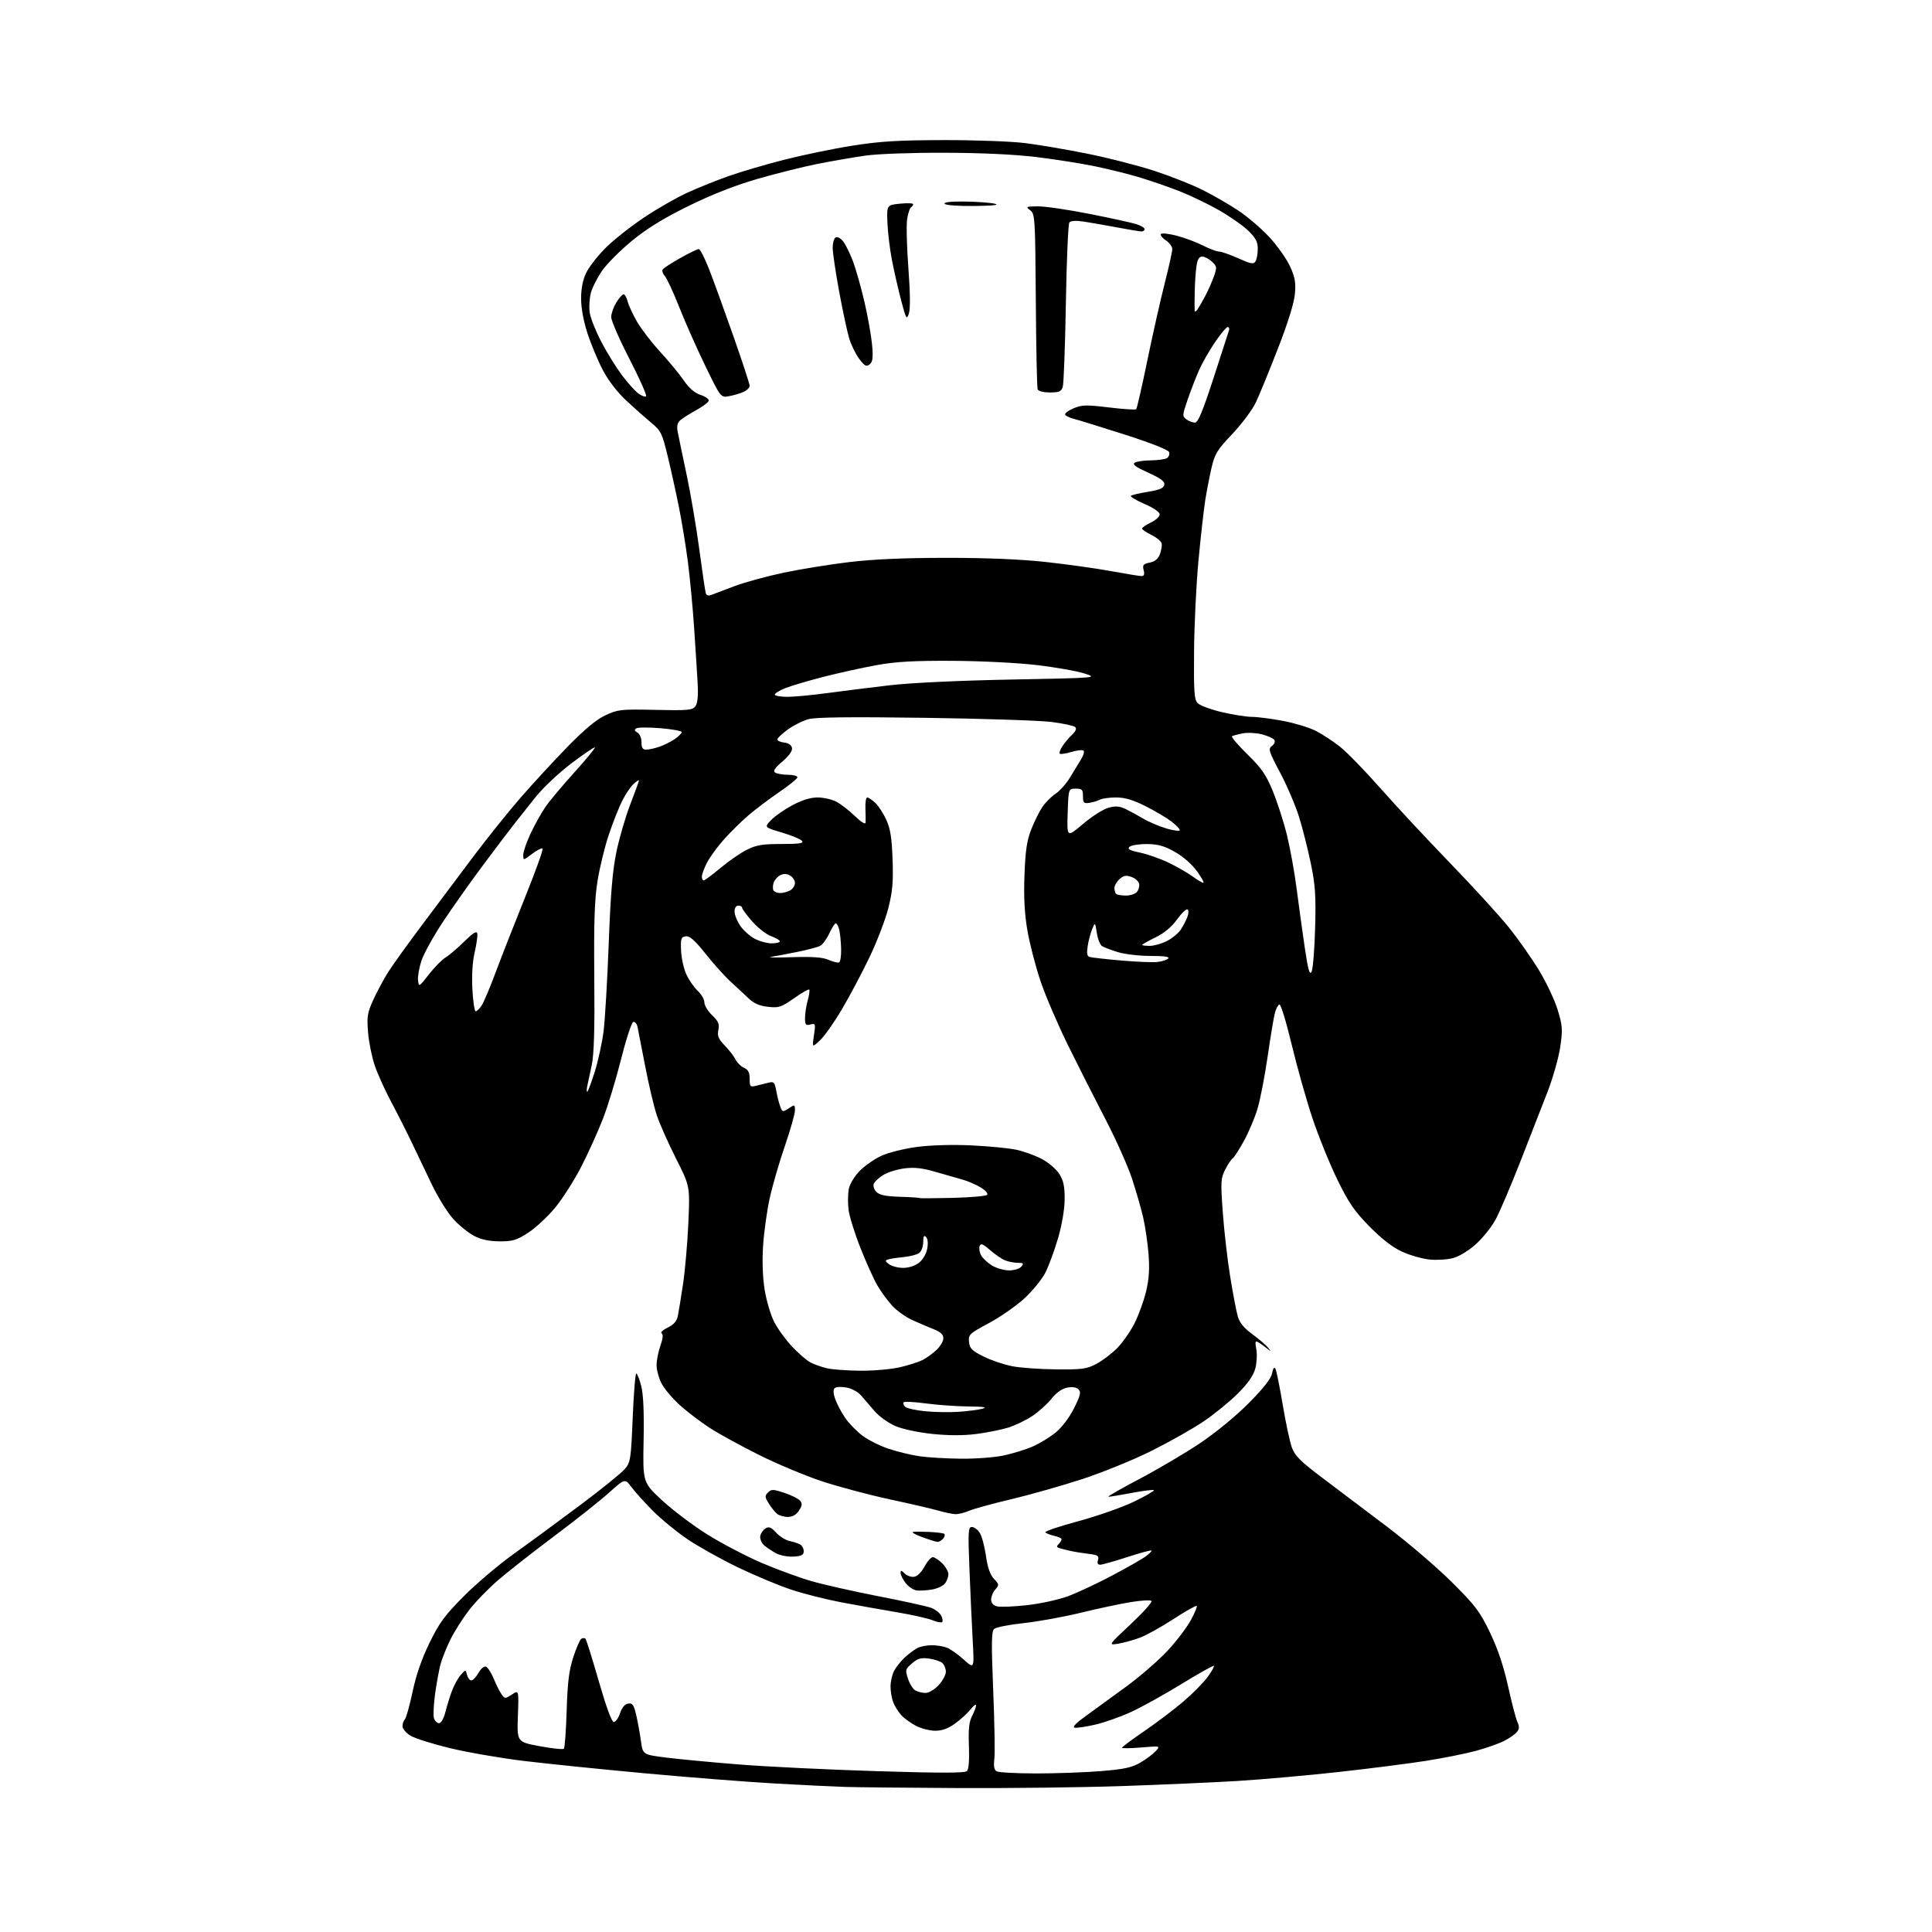 <?xml version="1.0" encoding="UTF-8" standalone="no"?>
<svg 
  version="1.1" 
  xmlns="http://www.w3.org/2000/svg" 
  xmlns:xlink="http://www.w3.org/1999/xlink" 
  xmlns:svg="http://www.w3.org/2000/svg"
  xmlns:rdf="http://www.w3.org/1999/02/22-rdf-syntax-ns#"
  xmlns:cc="http://creativecommons.org/ns#"
  xmlns:dc="http://purl.org/dc/elements/1.1/"
  viewBox="0 0 768 768"
  width="768"
  height="768"
>
<style>svg {background-color: white; }</style>"
<path stroke="none" fill="black" fill-rule="evenodd" d="M381.00,710.78C360.93,710.68 340.68,710.47 336.00,710.33C331.32,710.18 318.73,709.57 308.00,708.97C297.27,708.36 274.10,706.55 256.50,704.93C238.90,703.31 217.07,701.08 208.00,699.97C198.93,698.86 185.85,696.60 178.94,694.93C172.03,693.27 164.95,691.04 163.19,689.97C161.44,688.90 160.00,687.21 160.00,686.21C160.00,685.22 160.43,683.97 160.94,683.45C161.46,682.93 162.84,678.00 164.01,672.50C165.42,665.81 167.66,659.35 170.77,653.00C174.68,645.00 176.84,642.07 184.46,634.43C189.43,629.44 198.45,621.82 204.50,617.49C210.55,613.17 222.37,604.49 230.76,598.20C239.16,591.91 247.10,585.49 248.40,583.93C250.63,581.28 250.83,580.03 251.51,563.55C251.91,553.90 252.55,546.00 252.93,546.00C253.31,546.00 254.19,548.23 254.89,550.96C255.75,554.29 256.06,561.39 255.84,572.60C255.52,589.29 255.52,589.29 263.18,596.40C267.38,600.30 275.48,606.41 281.16,609.96C286.85,613.51 296.45,618.55 302.50,621.16C308.55,623.77 317.55,627.07 322.50,628.50C327.45,629.93 339.60,632.67 349.50,634.59C359.40,636.51 368.75,638.58 370.29,639.18C371.82,639.78 373.55,641.15 374.12,642.22C374.69,643.29 374.88,644.45 374.54,644.79C374.20,645.13 372.48,644.81 370.71,644.08C368.95,643.34 362.55,641.91 356.50,640.89C350.45,639.87 340.55,638.10 334.50,636.96C328.45,635.82 319.45,633.55 314.50,631.90C309.55,630.26 300.05,626.29 293.39,623.08C286.73,619.87 277.73,614.85 273.39,611.93C269.05,609.00 262.80,603.88 259.50,600.55C256.20,597.22 252.36,592.97 250.97,591.09C248.43,587.68 248.43,587.68 241.97,593.47C238.41,596.66 228.63,604.41 220.23,610.70C211.84,616.98 201.81,624.85 197.95,628.18C194.10,631.51 188.91,636.86 186.43,640.09C183.95,643.31 180.64,648.54 179.06,651.72C177.49,654.90 175.72,659.31 175.12,661.53C174.53,663.75 173.56,669.05 172.96,673.31C172.37,677.57 172.17,681.95 172.51,683.03C172.85,684.11 173.76,685.00 174.53,685.00C175.33,685.00 176.38,683.20 177.00,680.75C177.59,678.41 178.75,674.63 179.58,672.35C180.41,670.07 181.99,667.17 183.08,665.90C185.08,663.60 185.08,663.60 185.66,665.80C185.97,667.01 186.74,668.00 187.37,667.99C187.99,667.99 189.26,666.65 190.20,665.00C191.15,663.33 192.46,662.24 193.20,662.52C193.91,662.80 195.31,664.99 196.30,667.39C197.28,669.78 198.69,672.56 199.42,673.57C200.71,675.32 200.86,675.32 203.50,673.59C206.24,671.79 206.24,671.79 205.87,682.12C205.50,692.45 205.50,692.45 214.50,694.13C219.45,695.05 223.79,695.51 224.15,695.15C224.52,694.79 225.01,687.98 225.26,680.00C225.60,668.74 226.19,664.00 227.88,658.79C229.08,655.10 230.52,651.80 231.09,651.44C231.67,651.09 232.40,651.07 232.73,651.40C233.07,651.73 235.44,659.32 238.01,668.25C241.01,678.65 243.16,684.50 244.00,684.50C244.73,684.50 245.85,682.92 246.49,681.00C247.25,678.74 248.39,677.39 249.72,677.20C251.43,676.94 251.96,677.70 252.89,681.70C253.51,684.34 254.35,688.98 254.77,692.00C255.52,697.50 255.52,697.50 265.01,698.69C270.23,699.34 283.27,700.57 294.00,701.42C304.73,702.28 329.20,703.46 348.38,704.06C374.04,704.85 383.56,704.84 384.38,704.02C385.09,703.31 385.37,699.69 385.16,694.08C384.90,687.44 385.20,684.51 386.41,682.18C387.28,680.49 388.00,678.57 388.00,677.91C388.00,677.26 387.03,677.96 385.84,679.47C384.66,680.98 381.89,683.52 379.69,685.11C376.92,687.12 374.51,688.00 371.81,688.00C369.67,688.00 366.25,687.14 364.21,686.10C362.17,685.05 359.52,683.14 358.32,681.85C357.12,680.56 355.65,678.23 355.07,676.68C354.48,675.14 354.00,672.30 354.00,670.39C354.00,668.47 354.63,665.69 355.41,664.20C356.19,662.72 358.10,660.32 359.66,658.87C361.22,657.43 363.48,655.74 364.68,655.12C365.89,654.50 368.44,654.00 370.37,654.00C372.29,654.00 375.00,654.43 376.38,654.96C377.76,655.48 380.79,657.62 383.10,659.71C387.30,663.50 387.30,663.50 386.66,652.00C386.31,645.67 385.73,632.96 385.37,623.75C384.78,608.71 384.88,607.00 386.33,607.00C387.22,607.00 388.63,608.03 389.45,609.28C390.27,610.54 391.38,614.65 391.92,618.41C392.59,623.15 393.57,625.97 395.11,627.61C397.19,629.83 397.23,630.09 395.66,631.82C394.75,632.83 394.00,634.63 394.00,635.81C394.00,637.24 394.79,638.16 396.35,638.55C397.65,638.88 403.04,638.66 408.34,638.07C413.73,637.47 420.95,635.87 424.73,634.45C428.46,633.05 436.21,629.41 441.96,626.37C447.72,623.32 453.71,619.92 455.27,618.81C456.83,617.69 457.93,616.60 457.71,616.37C457.48,616.15 453.14,617.32 448.06,618.98C442.98,620.64 438.15,622.00 437.34,622.00C436.35,622.00 436.06,621.38 436.47,620.10C436.98,618.49 436.43,618.13 432.78,617.69C430.43,617.41 427.15,616.88 425.50,616.51C423.85,616.14 421.86,615.63 421.08,615.39C420.00,615.04 419.94,614.66 420.83,613.77C421.47,613.13 422.00,612.28 422.00,611.88C422.00,611.48 420.66,610.86 419.01,610.50C417.37,610.14 415.82,609.51 415.56,609.10C415.31,608.69 421.24,606.70 428.75,604.67C436.25,602.64 446.17,599.15 450.79,596.92C455.41,594.68 458.97,592.63 458.70,592.37C458.43,592.10 454.52,592.58 450.00,593.44C445.48,594.30 441.27,594.99 440.64,594.98C440.01,594.98 445.47,591.83 452.78,587.99C460.08,584.15 470.88,577.79 476.78,573.86C483.11,569.63 491.09,563.10 496.27,557.89C502.29,551.83 505.23,548.08 505.67,545.92C506.08,543.83 506.54,543.23 507.02,544.14C507.42,544.89 508.72,551.35 509.92,558.50C511.11,565.65 512.76,573.30 513.57,575.50C514.77,578.74 517.08,581.02 525.78,587.56C531.67,591.99 543.25,600.73 551.50,606.98C559.75,613.23 571.28,623.11 577.12,628.92C586.56,638.31 588.26,640.57 592.31,649.00C595.40,655.45 597.70,662.29 599.47,670.28C600.90,676.76 602.57,683.16 603.18,684.50C604.04,686.37 603.99,687.31 602.96,688.54C602.23,689.42 599.95,691.01 597.89,692.06C595.83,693.11 590.85,694.86 586.82,695.96C582.80,697.06 573.88,698.85 567.00,699.94C560.12,701.03 544.38,703.04 532.00,704.41C519.62,705.77 501.62,707.37 492.00,707.96C482.38,708.54 461.68,709.46 446.00,709.99C430.32,710.53 401.07,710.88 381.00,710.78zM412.00,704.97C419.98,704.97 431.60,704.55 437.83,704.03C446.94,703.28 449.98,702.61 453.33,700.65C455.63,699.31 458.36,697.26 459.41,696.10C461.31,694.00 461.31,694.00 453.66,694.65C449.44,695.00 446.00,695.05 446.00,694.76C446.00,694.46 450.01,691.47 454.92,688.11C459.83,684.75 466.80,679.47 470.42,676.38C474.04,673.29 478.34,668.94 479.99,666.70C481.63,664.47 482.78,662.45 482.54,662.21C482.31,661.97 476.55,665.19 469.75,669.37C462.95,673.54 453.95,678.54 449.76,680.47C445.57,682.41 439.13,684.69 435.45,685.55C431.77,686.40 428.04,686.96 427.16,686.79C426.13,686.59 427.81,684.87 431.82,681.99C435.26,679.52 442.51,674.25 447.93,670.27C453.35,666.29 460.65,659.93 464.17,656.14C467.68,652.35 471.82,646.91 473.37,644.05C474.93,641.20 475.98,638.65 475.71,638.38C475.45,638.11 471.30,640.46 466.49,643.59C461.69,646.72 455.67,650.06 453.13,651.01C450.58,651.96 446.70,653.03 444.50,653.39C440.50,654.04 440.50,654.04 449.50,645.60C454.45,640.96 458.15,636.82 457.73,636.39C457.30,635.97 453.47,636.20 449.23,636.90C444.98,637.61 436.10,639.51 429.50,641.12C422.90,642.74 412.77,644.57 407.00,645.20C401.23,645.82 395.91,646.86 395.18,647.52C394.11,648.48 394.04,653.08 394.82,672.10C395.35,684.97 395.55,697.24 395.26,699.37C394.92,702.01 395.19,703.50 396.13,704.10C396.88,704.58 404.02,704.97 412.00,704.97zM367.85,672.97C369.21,672.99 371.41,671.70 373.10,669.89C374.69,668.19 376.00,665.77 376.00,664.52C376.00,663.27 375.34,661.70 374.54,661.03C373.74,660.37 371.34,659.59 369.22,659.30C366.12,658.89 364.81,659.26 362.54,661.21C359.87,663.51 359.79,663.83 360.94,667.31C361.60,669.33 362.90,671.42 363.83,671.96C364.75,672.50 366.56,672.95 367.85,672.97zM370.44,631.87C368.27,632.24 365.50,632.39 364.27,632.21C363.04,632.02 361.13,630.71 360.02,629.30C358.91,627.89 358.00,626.08 358.00,625.29C358.00,624.12 358.30,624.16 359.62,625.48C360.52,626.38 362.21,626.97 363.37,626.80C364.63,626.62 366.31,624.97 367.50,622.75C368.60,620.69 370.08,619.00 370.80,619.00C371.51,619.00 373.20,620.10 374.55,621.45C375.90,622.80 377.00,624.74 377.00,625.76C377.00,626.78 376.41,628.42 375.69,629.41C374.97,630.39 372.61,631.50 370.44,631.87zM315.50,618.77C313.26,618.92 310.18,618.34 308.50,617.45C306.85,616.58 304.70,615.13 303.71,614.24C302.72,613.34 302.04,611.73 302.21,610.66C302.37,609.58 303.29,608.21 304.25,607.61C305.66,606.72 306.47,607.03 308.53,609.25C309.92,610.75 312.28,612.23 313.78,612.55C315.28,612.86 317.18,613.48 318.00,613.92C318.82,614.36 319.50,615.57 319.50,616.61C319.50,618.10 318.66,618.56 315.50,618.77zM372.63,612.92C372.01,612.88 369.25,612.01 366.50,611.00C363.75,609.99 362.18,609.06 363.00,608.95C363.82,608.83 366.75,608.85 369.50,608.98C372.25,609.10 374.86,609.43 375.30,609.69C375.74,609.96 375.57,610.81 374.93,611.59C374.28,612.37 373.25,612.97 372.63,612.92zM313.17,603.00C311.64,603.00 309.70,602.44 308.87,601.75C308.04,601.06 306.56,599.21 305.58,597.63C304.00,595.09 303.97,594.60 305.30,593.27C306.63,591.94 307.36,591.96 311.82,593.44C314.59,594.36 317.38,595.76 318.04,596.55C318.98,597.68 318.89,598.52 317.60,600.49C316.49,602.18 315.04,603.00 313.17,603.00zM379.72,601.90C378.50,601.84 375.48,601.21 373.00,600.49C370.52,599.77 361.75,597.74 353.50,595.97C345.25,594.19 333.10,590.94 326.50,588.75C319.90,586.55 308.65,581.83 301.50,578.25C294.35,574.68 285.57,569.85 282.00,567.53C278.43,565.21 273.12,561.16 270.20,558.52C267.29,555.88 264.02,552.00 262.95,549.90C261.88,547.80 261.00,544.54 261.00,542.67C261.00,540.79 261.68,537.31 262.52,534.95C263.52,532.11 263.69,530.43 263.01,530.01C262.45,529.66 263.53,528.64 265.40,527.75C267.72,526.64 269.01,525.22 269.41,523.31C269.74,521.76 270.68,516.00 271.51,510.50C272.33,505.00 273.29,493.98 273.64,486.00C274.27,471.50 274.27,471.50 268.71,460.50C265.65,454.45 262.22,446.72 261.08,443.32C259.95,439.91 257.87,431.14 256.47,423.82C255.07,416.49 253.70,409.46 253.42,408.18C253.15,406.90 252.38,406.04 251.71,406.26C251.05,406.48 248.87,413.15 246.88,421.08C244.89,429.01 241.64,439.68 239.65,444.79C237.67,449.90 233.79,458.46 231.04,463.82C228.29,469.18 223.62,476.50 220.66,480.09C217.69,483.68 212.86,488.17 209.91,490.06C205.28,493.03 203.72,493.49 198.52,493.45C194.39,493.42 191.23,492.74 188.46,491.29C186.23,490.12 182.55,487.15 180.28,484.68C178.00,482.22 174.12,475.99 171.65,470.85C169.19,465.71 165.56,458.12 163.60,454.00C161.64,449.88 158.03,442.75 155.58,438.17C153.13,433.58 150.17,427.06 149.00,423.67C147.84,420.27 146.62,414.30 146.31,410.38C145.80,404.08 146.04,402.60 148.42,397.38C149.90,394.15 152.53,389.25 154.26,386.50C155.99,383.75 161.97,375.43 167.54,368.00C173.11,360.57 182.21,348.43 187.78,341.00C193.34,333.57 202.00,322.77 207.02,317.00C212.05,311.23 220.51,302.05 225.83,296.62C232.49,289.81 237.13,285.98 240.73,284.30C245.64,282.02 246.84,281.89 260.56,282.19C273.55,282.47 275.30,282.31 276.44,280.74C277.31,279.55 277.60,276.64 277.33,271.74C277.11,267.76 276.48,257.75 275.92,249.50C275.36,241.25 274.25,229.49 273.45,223.36C272.65,217.23 271.07,207.55 269.94,201.86C268.80,196.16 266.79,187.00 265.46,181.50C263.20,172.15 262.77,171.27 258.82,168.00C256.50,166.07 252.03,162.11 248.89,159.18C245.41,155.94 241.80,151.24 239.65,147.15C237.71,143.47 234.97,136.91 233.56,132.60C231.96,127.68 231.00,122.48 231.00,118.69C231.00,114.63 231.68,111.24 233.05,108.40C234.18,106.07 237.67,101.60 240.80,98.48C243.94,95.36 250.79,89.95 256.03,86.45C261.27,82.95 269.02,78.51 273.25,76.58C277.48,74.65 284.89,71.68 289.72,69.97C294.55,68.27 304.52,65.33 311.89,63.46C319.25,61.59 331.40,59.08 338.89,57.90C349.76,56.17 357.02,55.73 375.00,55.69C387.38,55.66 402.00,56.20 407.50,56.88C413.00,57.56 424.23,59.47 432.47,61.14C440.70,62.80 452.64,65.87 459.00,67.96C465.37,70.05 473.93,73.44 478.04,75.50C482.14,77.55 488.49,81.21 492.15,83.63C495.81,86.05 501.40,90.82 504.57,94.24C507.73,97.66 511.43,102.89 512.79,105.85C514.80,110.24 515.16,112.29 514.74,116.88C514.42,120.45 511.94,128.42 508.01,138.51C504.59,147.31 500.65,156.93 499.25,159.90C497.86,162.86 493.64,168.53 489.88,172.49C483.77,178.92 482.89,180.37 481.57,186.09C480.76,189.62 479.64,195.43 479.08,199.00C478.52,202.57 477.33,213.15 476.44,222.50C475.55,231.85 474.75,248.14 474.66,258.70C474.52,275.29 474.72,278.13 476.14,279.55C477.04,280.46 481.31,282.04 485.64,283.07C489.96,284.09 495.36,284.95 497.64,284.97C499.92,284.98 505.51,285.71 510.06,286.57C514.62,287.44 520.43,289.20 522.98,290.49C525.53,291.78 529.88,294.63 532.64,296.81C535.40,298.99 542.56,306.34 548.55,313.14C554.54,319.94 567.05,333.38 576.35,343.00C585.65,352.62 596.24,364.22 599.88,368.76C603.52,373.31 608.88,380.94 611.78,385.72C614.69,390.50 618.03,397.57 619.20,401.44C621.13,407.79 621.23,409.23 620.22,416.18C619.60,420.42 617.30,428.52 615.11,434.19C612.92,439.86 608.04,452.38 604.26,462.00C600.49,471.62 596.09,481.91 594.49,484.85C592.89,487.79 589.38,492.17 586.69,494.58C583.90,497.10 580.04,499.45 577.66,500.10C575.37,500.71 571.14,500.98 568.25,500.68C565.36,500.39 560.45,498.98 557.34,497.56C553.56,495.82 549.27,492.51 544.39,487.55C538.35,481.41 536.15,478.19 531.57,468.82C528.54,462.59 524.08,451.58 521.67,444.36C519.26,437.13 515.55,423.96 513.43,415.09C511.31,406.23 509.13,399.12 508.59,399.30C508.05,399.48 507.25,400.95 506.81,402.57C506.37,404.18 505.07,411.98 503.92,419.90C502.78,427.82 500.94,437.27 499.83,440.90C498.73,444.53 496.28,450.29 494.39,453.71C492.50,457.12 490.51,460.19 489.96,460.52C489.42,460.86 488.10,462.84 487.04,464.92C485.26,468.41 485.19,469.71 486.09,482.10C486.63,489.47 487.94,500.90 489.02,507.50C490.09,514.10 491.44,521.16 492.01,523.19C492.76,525.82 494.44,527.89 497.90,530.42C500.56,532.38 503.35,534.77 504.10,535.74C505.38,537.39 505.34,537.40 503.48,535.90C502.39,535.02 500.88,533.95 500.11,533.51C498.99,532.86 498.85,533.41 499.40,536.34C499.78,538.34 499.59,541.80 498.99,544.04C498.24,546.83 496.06,549.94 492.04,553.96C488.82,557.18 482.71,562.16 478.46,565.03C474.20,567.90 464.93,573.15 457.85,576.69C450.77,580.23 438.34,585.30 430.24,587.95C422.13,590.60 409.43,594.20 402.00,595.96C394.57,597.71 387.02,599.78 385.22,600.57C383.41,601.36 380.93,601.95 379.72,601.90zM382.00,579.86C387.77,579.92 395.43,579.34 399.00,578.57C402.57,577.81 407.74,576.21 410.47,575.03C413.20,573.85 417.33,571.33 419.64,569.44C422.16,567.37 425.09,563.51 426.94,559.80C429.50,554.67 429.81,553.38 428.72,552.29C427.86,551.43 426.28,551.19 424.18,551.61C422.12,552.03 419.89,553.62 417.96,556.05C416.31,558.13 412.85,561.23 410.28,562.94C407.70,564.65 403.32,566.73 400.55,567.56C397.77,568.40 392.09,569.52 387.92,570.05C382.94,570.69 376.99,570.67 370.61,570.01C365.00,569.43 358.79,568.10 355.95,566.88C353.23,565.72 349.55,563.10 347.76,561.06C345.97,559.02 343.54,556.21 342.37,554.81C341.15,553.34 338.66,551.97 336.49,551.56C334.38,551.17 332.32,551.28 331.77,551.83C331.14,552.46 331.24,554.02 332.04,556.24C332.73,558.13 334.47,561.43 335.92,563.56C337.37,565.70 340.43,568.87 342.73,570.62C345.02,572.37 349.75,574.75 353.23,575.91C356.71,577.07 362.25,578.41 365.53,578.89C368.81,579.36 376.23,579.80 382.00,579.86zM381.00,561.22C384.57,560.99 388.85,560.43 390.50,559.99C392.70,559.40 391.20,559.16 384.91,559.09C380.18,559.04 372.62,558.50 368.10,557.89C363.58,557.29 359.60,557.07 359.26,557.41C358.91,557.75 359.15,558.55 359.78,559.18C360.42,559.82 363.99,560.63 367.72,560.99C371.45,561.36 377.43,561.46 381.00,561.22zM342.00,544.88C347.23,544.93 354.33,544.30 357.80,543.49C361.26,542.67 365.31,541.37 366.80,540.60C368.28,539.83 370.74,538.05 372.25,536.65C373.76,535.24 375.00,533.15 375.00,532.00C375.00,530.50 373.92,529.47 371.25,528.42C369.19,527.60 365.33,525.96 362.68,524.76C360.04,523.57 356.37,520.94 354.55,518.92C352.72,516.90 350.09,513.28 348.70,510.87C347.30,508.47 344.29,501.77 342.01,496.00C339.73,490.23 337.61,483.40 337.30,480.84C337.00,478.28 337.04,474.63 337.39,472.72C337.77,470.72 339.58,467.68 341.70,465.49C343.72,463.42 347.65,460.68 350.43,459.42C353.22,458.15 359.55,456.58 364.50,455.92C369.87,455.21 378.55,454.96 386.00,455.30C392.88,455.62 400.98,456.40 404.00,457.04C407.02,457.69 411.65,459.37 414.28,460.78C416.90,462.19 420.00,464.88 421.16,466.77C422.79,469.39 423.26,471.73 423.21,476.84C423.17,480.87 422.12,486.98 420.56,492.31C419.14,497.15 416.89,503.26 415.56,505.88C414.23,508.51 410.50,513.09 407.27,516.08C404.05,519.06 397.69,523.49 393.15,525.93C385.34,530.12 384.92,530.52 385.20,533.43C385.46,536.04 386.32,536.91 391.00,539.24C394.02,540.75 399.20,542.50 402.50,543.12C405.80,543.74 413.68,544.30 420.00,544.35C430.15,544.44 432.00,544.19 435.79,542.19C438.15,540.94 441.85,538.15 444.01,535.99C446.17,533.83 449.31,529.35 450.99,526.03C452.66,522.71 454.74,516.96 455.62,513.25C456.76,508.40 457.02,504.25 456.56,498.50C456.21,494.10 455.25,487.57 454.44,484.00C453.62,480.43 451.60,473.42 449.95,468.42C448.30,463.43 443.57,452.86 439.44,444.92C435.31,436.99 428.61,423.75 424.55,415.50C420.49,407.25 415.57,395.77 413.62,390.00C411.67,384.23 409.34,375.23 408.43,370.00C407.27,363.26 406.92,356.86 407.24,348.00C407.59,338.30 408.18,334.23 409.88,329.84C411.09,326.73 413.09,322.68 414.32,320.84C415.56,319.00 417.95,316.60 419.63,315.50C421.31,314.40 423.90,311.48 425.38,309.00C426.86,306.52 428.83,303.29 429.76,301.81C430.69,300.33 431.12,298.79 430.73,298.40C430.34,298.00 428.17,298.23 425.91,298.91C423.65,299.59 421.56,299.90 421.27,299.60C420.97,299.30 421.46,297.94 422.36,296.58C423.25,295.21 424.98,293.17 426.19,292.04C427.60,290.73 428.04,289.64 427.43,289.03C426.90,288.50 422.65,287.58 417.98,286.99C413.32,286.40 390.60,285.66 367.50,285.34C337.96,284.93 324.29,285.09 321.40,285.88C319.15,286.49 315.44,288.35 313.15,290.00C310.87,291.66 309.00,293.43 309.00,293.94C309.00,294.45 310.23,295.01 311.74,295.18C313.45,295.38 314.61,296.19 314.83,297.33C315.05,298.50 313.68,300.44 311.01,302.72C307.90,305.38 307.18,306.50 308.17,307.13C308.90,307.59 311.19,307.98 313.25,307.98C315.31,307.99 317.00,308.44 317.00,308.97C317.00,309.50 313.74,312.16 309.75,314.87C305.76,317.58 300.20,321.79 297.38,324.22C294.57,326.65 290.19,330.98 287.64,333.84C285.10,336.71 282.11,340.82 281.01,342.98C279.90,345.15 279.00,347.61 279.00,348.46C279.00,349.31 279.34,349.99 279.75,349.97C280.16,349.96 283.20,347.70 286.50,344.95C289.80,342.20 294.52,338.95 297.00,337.73C300.66,335.91 303.21,335.50 310.67,335.50C317.85,335.50 319.61,335.23 318.80,334.26C318.23,333.57 314.62,332.08 310.77,330.93C303.77,328.85 303.77,328.85 306.50,326.00C307.99,324.44 311.82,321.78 315.00,320.08C318.79,318.06 322.21,317.00 324.94,317.00C327.23,317.00 330.54,317.72 332.30,318.61C334.06,319.49 337.41,322.06 339.75,324.32C342.41,326.88 344.03,327.87 344.09,326.96C344.14,326.16 344.11,323.59 344.02,321.25C343.92,318.91 344.25,317.00 344.74,317.00C345.22,317.00 346.66,317.97 347.94,319.16C349.21,320.34 351.19,323.38 352.33,325.91C353.93,329.42 354.51,333.11 354.81,341.62C355.13,350.57 354.80,354.36 353.11,361.05C351.95,365.62 348.56,374.45 345.57,380.67C342.57,386.89 337.66,396.15 334.66,401.24C331.65,406.33 327.76,411.85 326.01,413.50C322.82,416.50 322.82,416.50 323.55,411.60C324.24,406.93 324.17,406.72 322.14,407.25C320.29,407.74 320.00,407.39 320.01,404.66C320.01,402.92 320.49,399.77 321.08,397.66C321.67,395.54 321.94,393.61 321.69,393.36C321.44,393.10 318.71,394.67 315.62,396.83C310.52,400.40 309.59,400.71 305.26,400.22C301.85,399.84 299.66,398.87 297.50,396.80C295.85,395.22 292.66,392.25 290.42,390.21C288.17,388.17 283.72,383.22 280.52,379.20C276.15,373.72 274.17,371.98 272.60,372.20C270.73,372.47 270.53,373.09 270.74,377.95C270.87,380.96 271.83,385.23 272.89,387.45C273.94,389.68 275.97,392.59 277.40,393.92C278.83,395.26 280.00,397.31 280.00,398.49C280.00,399.66 281.38,401.95 283.07,403.56C285.57,405.96 286.04,407.05 285.56,409.44C285.09,411.82 285.57,412.99 288.10,415.61C289.83,417.38 291.75,419.89 292.38,421.17C293.02,422.45 294.54,423.94 295.77,424.49C297.44,425.23 298.00,426.32 298.00,428.85C298.00,431.96 298.20,432.18 300.50,431.62C301.88,431.28 304.10,430.73 305.44,430.40C307.62,429.85 307.94,430.18 308.58,433.65C308.96,435.77 309.67,438.56 310.16,439.86C310.99,442.11 311.13,442.14 313.52,440.58C315.93,439.00 316.00,439.02 316.00,441.44C316.00,442.81 314.17,449.23 311.94,455.72C309.71,462.20 307.00,471.55 305.93,476.50C304.85,481.45 303.69,489.86 303.34,495.19C302.94,501.28 303.17,507.78 303.96,512.69C304.66,516.98 306.34,522.70 307.70,525.38C309.06,528.07 312.25,532.50 314.80,535.22C317.35,537.95 320.67,540.81 322.19,541.60C323.70,542.38 326.64,543.42 328.72,543.91C330.80,544.40 336.77,544.84 342.00,544.88zM401.13,505.00C403.14,505.00 405.31,504.33 406.00,503.50C407.05,502.23 406.85,502.00 404.69,502.00C403.28,502.00 401.03,501.58 399.68,501.07C398.33,500.55 395.60,498.71 393.62,496.97C390.72,494.43 389.90,494.10 389.43,495.32C389.11,496.16 389.36,497.80 389.99,498.98C390.61,500.15 392.56,501.98 394.31,503.05C396.07,504.12 399.13,504.99 401.13,505.00zM359.06,504.00C361.24,504.00 363.78,503.17 365.33,501.96C366.83,500.77 368.20,498.43 368.59,496.38C368.99,494.23 368.81,492.41 368.13,491.73C367.29,490.89 367.00,491.40 367.00,493.68C367.00,495.37 366.32,497.32 365.50,498.00C364.67,498.69 361.86,499.45 359.25,499.70C356.64,499.95 353.82,500.38 353.00,500.65C351.76,501.06 351.84,501.39 353.44,502.57C354.51,503.36 357.04,504.00 359.06,504.00zM378.66,476.18C385.72,476.00 391.90,475.46 392.38,474.99C392.89,474.50 391.81,473.24 389.88,472.05C388.02,470.91 384.70,469.47 382.50,468.87C380.30,468.27 375.43,466.88 371.68,465.78C366.67,464.32 363.46,463.96 359.61,464.44C356.73,464.80 352.92,465.98 351.15,467.05C349.38,468.13 347.66,469.72 347.33,470.58C347.00,471.45 347.48,472.91 348.40,473.83C349.62,475.05 352.14,475.56 357.69,475.74C361.88,475.86 365.42,476.09 365.57,476.24C365.71,476.38 371.60,476.35 378.66,476.18zM233.44,434.00C233.70,434.00 235.03,430.45 236.40,426.11C237.77,421.78 239.36,414.46 239.94,409.86C240.51,405.26 241.43,389.57 241.98,375.00C242.72,355.18 243.50,346.00 245.05,338.56C246.19,333.09 248.67,324.61 250.56,319.71C252.45,314.81 254.00,310.55 254.00,310.24C254.00,309.94 253.05,310.55 251.89,311.60C250.73,312.64 248.70,315.64 247.37,318.26C246.04,320.88 243.63,326.98 242.01,331.81C240.39,336.63 238.38,344.90 237.53,350.18C236.34,357.56 236.04,366.41 236.24,388.63C236.43,409.30 236.13,419.20 235.21,423.50C234.50,426.80 233.71,430.51 233.44,431.75C233.18,432.99 233.18,434.00 233.44,434.00zM189.10,402.00C189.57,402.00 190.64,400.95 191.48,399.67C192.32,398.39 194.84,392.43 197.07,386.42C199.31,380.41 204.55,367.05 208.71,356.73C212.88,346.40 216.01,337.68 215.67,337.34C215.33,337.00 213.47,337.93 211.53,339.41C208.00,342.10 208.00,342.10 208.00,339.80C208.00,338.54 209.34,334.68 210.97,331.22C212.60,327.77 215.25,323.05 216.85,320.72C218.45,318.40 223.61,312.24 228.32,307.02C233.03,301.81 236.69,297.36 236.46,297.13C236.23,296.90 232.01,299.76 227.08,303.49C222.14,307.24 215.77,313.24 212.87,316.89C209.98,320.53 206.19,325.30 204.45,327.50C202.70,329.70 197.09,337.12 191.96,344.00C186.83,350.87 179.62,361.08 175.92,366.69C172.22,372.30 168.45,379.15 167.53,381.91C166.61,384.68 166.00,388.18 166.18,389.70C166.49,392.43 166.57,392.39 170.50,387.33C172.70,384.51 175.65,381.50 177.07,380.65C178.48,379.80 181.83,376.94 184.51,374.30C188.02,370.85 189.49,369.94 189.73,371.05C189.92,371.90 189.45,375.28 188.69,378.55C187.82,382.31 187.49,387.72 187.78,393.25C188.04,398.06 188.63,402.00 189.10,402.00zM521.35,386.33C521.90,385.35 522.54,377.56 522.78,369.02C523.13,355.96 522.86,351.87 521.07,343.23C519.91,337.58 517.80,329.25 516.39,324.73C514.98,320.20 511.60,312.29 508.87,307.14C504.34,298.59 504.06,297.68 505.61,296.54C506.54,295.86 506.99,294.80 506.61,294.18C506.23,293.56 504.06,292.56 501.80,291.95C499.53,291.34 496.07,291.14 494.10,291.51C492.13,291.88 490.17,292.40 489.75,292.66C489.32,292.92 492.06,296.14 495.82,299.82C501.48,305.34 503.24,307.89 505.95,314.46C507.75,318.83 510.29,326.71 511.58,331.96C512.87,337.21 514.62,346.90 515.46,353.50C516.31,360.10 517.76,370.59 518.68,376.81C519.96,385.46 520.59,387.70 521.35,386.33zM333.50,382.60C334.05,382.43 334.44,379.99 334.36,377.17C334.29,374.35 333.94,370.91 333.60,369.52C333.25,368.14 332.63,367.01 332.23,367.03C331.83,367.04 330.67,368.85 329.66,371.04C328.65,373.23 327.02,375.45 326.05,375.98C325.07,376.50 320.94,377.60 316.88,378.41C312.82,379.23 308.15,380.11 306.50,380.38C304.85,380.65 308.58,380.70 314.79,380.50C322.93,380.24 326.99,380.52 329.29,381.53C331.06,382.29 332.95,382.78 333.50,382.60zM459.91,382.42C461.79,382.23 463.79,381.61 464.36,381.04C465.08,380.32 462.91,380.00 457.38,380.00C452.97,380.00 447.14,379.33 444.43,378.50C441.72,377.68 438.86,376.59 438.08,376.09C437.30,375.58 436.36,373.22 436.00,370.84C435.33,366.50 435.33,366.50 434.17,369.31C433.53,370.85 432.72,373.88 432.38,376.04C431.92,378.92 432.12,380.08 433.12,380.40C433.88,380.64 439.45,381.27 445.50,381.80C451.55,382.33 458.04,382.61 459.91,382.42zM457.04,376.00C458.71,376.00 461.79,375.13 463.89,374.06C465.98,372.99 468.45,370.96 469.37,369.55C470.30,368.14 471.47,365.88 471.99,364.53C472.53,363.10 472.55,361.84 472.03,361.52C471.55,361.22 469.68,363.01 467.89,365.50C465.73,368.50 462.85,370.91 459.32,372.63C456.39,374.06 454.00,375.41 454.00,375.62C454.00,375.83 455.37,376.00 457.04,376.00zM306.73,375.00C308.53,375.00 310.00,374.64 310.00,374.20C310.00,373.76 308.44,372.84 306.54,372.15C304.64,371.46 301.26,368.83 299.04,366.31C296.82,363.78 295.00,361.33 295.00,360.86C295.00,360.39 294.32,360.00 293.50,360.00C292.59,360.00 292.00,360.93 292.00,362.35C292.00,363.65 293.01,366.19 294.25,368.00C295.49,369.81 298.07,372.13 299.98,373.15C301.90,374.17 304.94,375.00 306.73,375.00zM447.54,356.00C449.31,356.00 451.30,355.35 451.96,354.55C452.62,353.75 453.01,352.30 452.82,351.32C452.63,350.34 451.26,349.11 449.77,348.59C447.63,347.83 446.64,348.02 445.03,349.47C443.91,350.48 443.00,352.07 443.00,352.99C443.00,353.91 443.30,354.97 443.67,355.33C444.03,355.70 445.78,356.00 447.54,356.00zM310.12,355.00C311.23,355.00 313.00,354.53 314.07,353.96C315.13,353.40 316.00,352.06 316.00,351.00C316.00,349.94 315.10,348.59 314.00,348.00C312.61,347.26 311.41,347.25 310.07,347.96C309.00,348.53 307.85,349.89 307.50,350.99C307.16,352.09 307.15,353.44 307.49,353.99C307.84,354.55 309.02,355.00 310.12,355.00zM478.34,350.95C478.81,350.98 477.68,348.91 475.84,346.36C473.83,343.57 470.32,340.50 467.03,338.64C462.73,336.22 460.35,335.56 455.84,335.53C452.68,335.51 449.58,336.02 448.95,336.66C448.07,337.53 449.10,338.09 453.21,338.94C456.19,339.56 461.30,341.36 464.56,342.94C467.83,344.52 472.07,346.95 474.00,348.35C475.93,349.76 477.88,350.92 478.34,350.95zM430.49,327.55C434.00,324.57 438.54,321.67 440.57,321.11C443.43,320.32 444.98,320.42 447.39,321.57C449.10,322.39 452.30,324.13 454.50,325.44C456.70,326.75 460.86,328.51 463.75,329.36C466.64,330.20 469.00,330.49 469.00,330.00C469.00,329.50 467.46,327.93 465.58,326.50C463.70,325.06 459.09,322.34 455.33,320.45C450.38,317.95 447.18,317.01 443.68,317.00C441.04,317.00 438.11,317.40 437.18,317.90C436.26,318.39 434.38,318.95 433.00,319.15C430.81,319.46 430.50,319.13 430.50,316.50C430.50,313.86 430.15,313.50 427.62,313.50C424.74,313.50 424.74,313.50 424.42,323.23C424.10,332.96 424.10,332.96 430.49,327.55zM256.85,298.00C257.87,298.00 260.23,297.48 262.10,296.85C263.97,296.21 266.74,294.83 268.25,293.78C269.76,292.73 271.00,291.48 271.00,291.02C271.00,290.56 267.21,289.86 262.58,289.48C257.96,289.09 253.62,289.11 252.96,289.53C252.06,290.08 252.17,290.52 253.37,291.19C254.30,291.71 255.00,293.36 255.00,295.05C255.00,297.25 255.47,298.00 256.85,298.00zM312.97,277.00C315.70,277.00 322.78,276.34 328.72,275.53C334.65,274.73 345.80,273.33 353.50,272.43C362.08,271.43 380.87,270.54 402.00,270.13C436.50,269.46 436.50,269.46 431.00,267.70C427.98,266.73 419.43,265.23 412.00,264.36C404.43,263.47 389.71,262.74 378.50,262.69C363.26,262.61 356.12,263.02 348.50,264.39C343.00,265.39 333.52,267.47 327.43,269.03C321.34,270.60 314.48,272.63 312.18,273.54C309.88,274.46 308.00,275.62 308.00,276.11C308.00,276.60 310.23,277.00 312.97,277.00zM282.76,236.49C283.72,236.10 287.91,234.51 292.08,232.96C296.25,231.41 305.02,229.02 311.58,227.64C318.13,226.26 329.80,224.37 337.50,223.45C347.00,222.31 359.37,221.76 376.00,221.75C392.17,221.74 405.68,222.30 415.74,223.40C424.12,224.32 435.79,225.95 441.68,227.03C447.57,228.11 453.02,229.00 453.80,229.00C454.79,229.00 455.04,228.29 454.62,226.62C454.11,224.59 454.46,224.16 457.03,223.64C459.07,223.24 460.36,222.18 461.06,220.35C461.62,218.87 461.95,216.95 461.79,216.08C461.63,215.21 459.81,213.68 457.75,212.67C455.69,211.66 454.00,210.51 454.00,210.10C454.00,209.70 455.57,208.62 457.50,207.70C459.43,206.78 461.00,205.34 461.00,204.49C461.00,203.55 458.61,201.91 454.97,200.33C451.66,198.89 449.22,197.44 449.55,197.11C449.88,196.77 452.93,196.05 456.32,195.50C460.95,194.75 462.57,194.06 462.82,192.72C463.08,191.38 461.52,190.20 456.41,187.89C451.43,185.63 450.03,184.59 451.08,183.93C451.86,183.43 454.75,183.02 457.50,183.00C460.25,182.98 463.13,182.57 463.90,182.09C464.66,181.60 465.03,180.52 464.71,179.69C464.36,178.78 457.34,176.02 446.82,172.66C437.29,169.62 428.26,166.83 426.74,166.46C425.22,166.08 423.73,165.37 423.42,164.87C423.11,164.37 424.58,163.23 426.68,162.34C430.05,160.91 431.72,160.87 440.81,161.96C446.49,162.65 451.37,162.97 451.66,162.67C451.95,162.38 453.94,153.67 456.08,143.32C458.21,132.97 461.32,119.17 462.98,112.66C464.64,106.14 466.00,100.01 466.00,99.02C466.00,98.04 464.86,96.48 463.47,95.57C462.08,94.66 461.18,93.52 461.47,93.05C461.76,92.58 464.56,92.86 467.70,93.68C470.83,94.50 475.54,96.25 478.16,97.58C480.79,98.91 483.68,100.00 484.59,100.00C485.50,100.00 488.93,101.20 492.21,102.67C497.20,104.91 498.31,105.12 499.07,103.92C499.56,103.14 499.98,100.90 499.98,98.95C500.00,96.16 499.20,94.63 496.25,91.75C494.19,89.73 488.90,86.03 484.50,83.52C480.10,81.01 472.90,77.57 468.50,75.86C464.10,74.16 457.05,71.73 452.83,70.46C448.61,69.19 440.73,67.24 435.32,66.11C429.91,64.99 419.41,63.34 411.99,62.43C403.35,61.38 390.23,60.77 375.50,60.72C362.38,60.68 348.85,61.17 344.00,61.86C339.32,62.53 330.79,64.00 325.04,65.14C319.29,66.28 308.49,68.98 301.04,71.14C291.99,73.77 282.86,77.37 273.50,81.98C263.64,86.85 257.06,90.90 251.23,95.70C246.68,99.44 241.39,104.73 239.47,107.45C237.54,110.17 235.49,114.20 234.89,116.40C234.30,118.61 234.10,122.20 234.44,124.38C234.79,126.56 236.87,131.76 239.05,135.92C241.23,140.09 244.87,145.97 247.12,149.00C249.38,152.03 252.33,155.33 253.68,156.35C255.03,157.36 256.44,157.89 256.82,157.51C257.19,157.13 254.22,150.45 250.20,142.66C246.19,134.87 242.93,127.38 242.96,126.00C242.98,124.62 243.90,122.04 244.99,120.25C246.08,118.46 247.38,117.00 247.88,117.00C248.38,117.00 249.09,118.24 249.47,119.75C249.84,121.26 251.50,124.86 253.15,127.75C254.80,130.64 258.96,136.07 262.39,139.81C265.83,143.55 270.07,148.69 271.81,151.23C273.96,154.34 276.14,156.22 278.54,157.01C280.50,157.66 281.94,158.71 281.73,159.34C281.53,159.98 279.32,161.62 276.82,163.00C274.32,164.38 271.50,166.15 270.54,166.95C269.30,167.99 268.96,169.28 269.36,171.45C269.67,173.13 271.26,180.80 272.90,188.50C274.54,196.20 276.83,209.70 278.00,218.50C279.17,227.30 280.33,235.11 280.57,235.85C280.85,236.71 281.66,236.94 282.76,236.49zM475.01,168.00C476.23,168.00 478.07,163.59 482.41,150.25C485.59,140.49 488.36,131.94 488.56,131.25C488.77,130.56 488.52,130.00 488.01,130.00C487.49,130.00 485.22,132.73 482.95,136.08C480.68,139.42 477.80,144.48 476.56,147.33C475.31,150.17 473.29,155.41 472.07,158.96C469.97,165.10 469.95,165.49 471.62,166.71C472.59,167.42 474.11,168.00 475.01,168.00zM289.84,157.48C286.50,158.09 286.50,158.09 280.30,145.30C276.89,138.26 272.24,127.78 269.97,122.00C267.69,116.22 265.15,110.74 264.32,109.81C263.49,108.89 263.08,107.68 263.41,107.14C263.74,106.60 266.90,104.55 270.42,102.58C273.94,100.61 277.25,99.00 277.77,99.00C278.29,99.00 280.09,102.49 281.77,106.75C283.45,111.01 287.79,122.95 291.41,133.27C295.04,143.59 298.00,152.63 298.00,153.36C298.00,154.09 296.92,155.17 295.59,155.78C294.26,156.38 291.68,157.15 289.84,157.48zM417.35,156.00C414.74,156.00 412.75,155.49 412.47,154.75C412.21,154.06 411.88,138.11 411.75,119.29C411.51,86.41 411.42,85.03 409.50,83.57C407.63,82.16 407.84,82.06 412.66,82.03C415.49,82.01 424.72,83.37 433.16,85.04C441.60,86.70 449.96,88.54 451.75,89.11C453.54,89.69 455.00,90.57 455.00,91.08C455.00,91.58 454.44,92.00 453.75,92.00C453.06,92.00 448.68,91.28 444.00,90.39C439.32,89.51 433.35,88.47 430.73,88.07C427.68,87.61 425.64,87.74 425.09,88.43C424.62,89.02 423.99,103.45 423.70,120.50C423.41,137.55 422.85,152.51 422.47,153.75C421.88,155.64 421.06,156.00 417.35,156.00zM345.71,144.82C344.42,145.90 343.77,145.57 341.58,142.69C340.15,140.81 338.33,137.08 337.53,134.39C336.74,131.70 334.94,123.28 333.54,115.68C332.14,108.08 331.00,100.35 331.00,98.49C331.00,96.64 331.52,94.79 332.16,94.40C332.82,93.99 334.10,94.64 335.11,95.88C336.09,97.09 337.86,100.65 339.04,103.79C340.22,106.93 342.29,114.22 343.63,120.00C344.97,125.78 346.33,133.44 346.66,137.02C347.13,142.20 346.93,143.81 345.71,144.82zM361.29,124.62C360.41,127.27 360.20,126.91 358.24,119.48C357.08,115.09 355.44,107.90 354.58,103.50C353.73,99.10 352.91,92.35 352.76,88.50C352.50,81.50 352.50,81.50 357.75,80.97C360.64,80.68 363.00,80.77 363.00,81.16C363.00,81.56 362.61,82.12 362.13,82.42C361.65,82.71 360.97,84.81 360.61,87.07C360.24,89.33 360.46,98.07 361.09,106.48C361.83,116.34 361.90,122.79 361.29,124.62zM476.05,123.00C476.62,122.17 478.00,119.74 479.14,117.60C480.27,115.45 481.81,111.96 482.55,109.85C483.82,106.27 483.76,105.86 481.77,104.00C480.59,102.90 478.85,102.00 477.90,102.00C476.67,102.00 476.01,103.08 475.62,105.75C475.31,107.81 474.99,112.42 474.92,116.00C474.84,119.58 474.83,122.95 474.90,123.50C474.97,124.05 475.49,123.83 476.05,123.00zM387.31,81.88C380.79,81.95 375.86,81.58 375.50,81.00C375.10,80.36 378.04,80.04 383.69,80.12C388.54,80.18 393.85,80.58 395.50,81.00C397.46,81.50 394.62,81.80 387.31,81.88z" />

</svg>